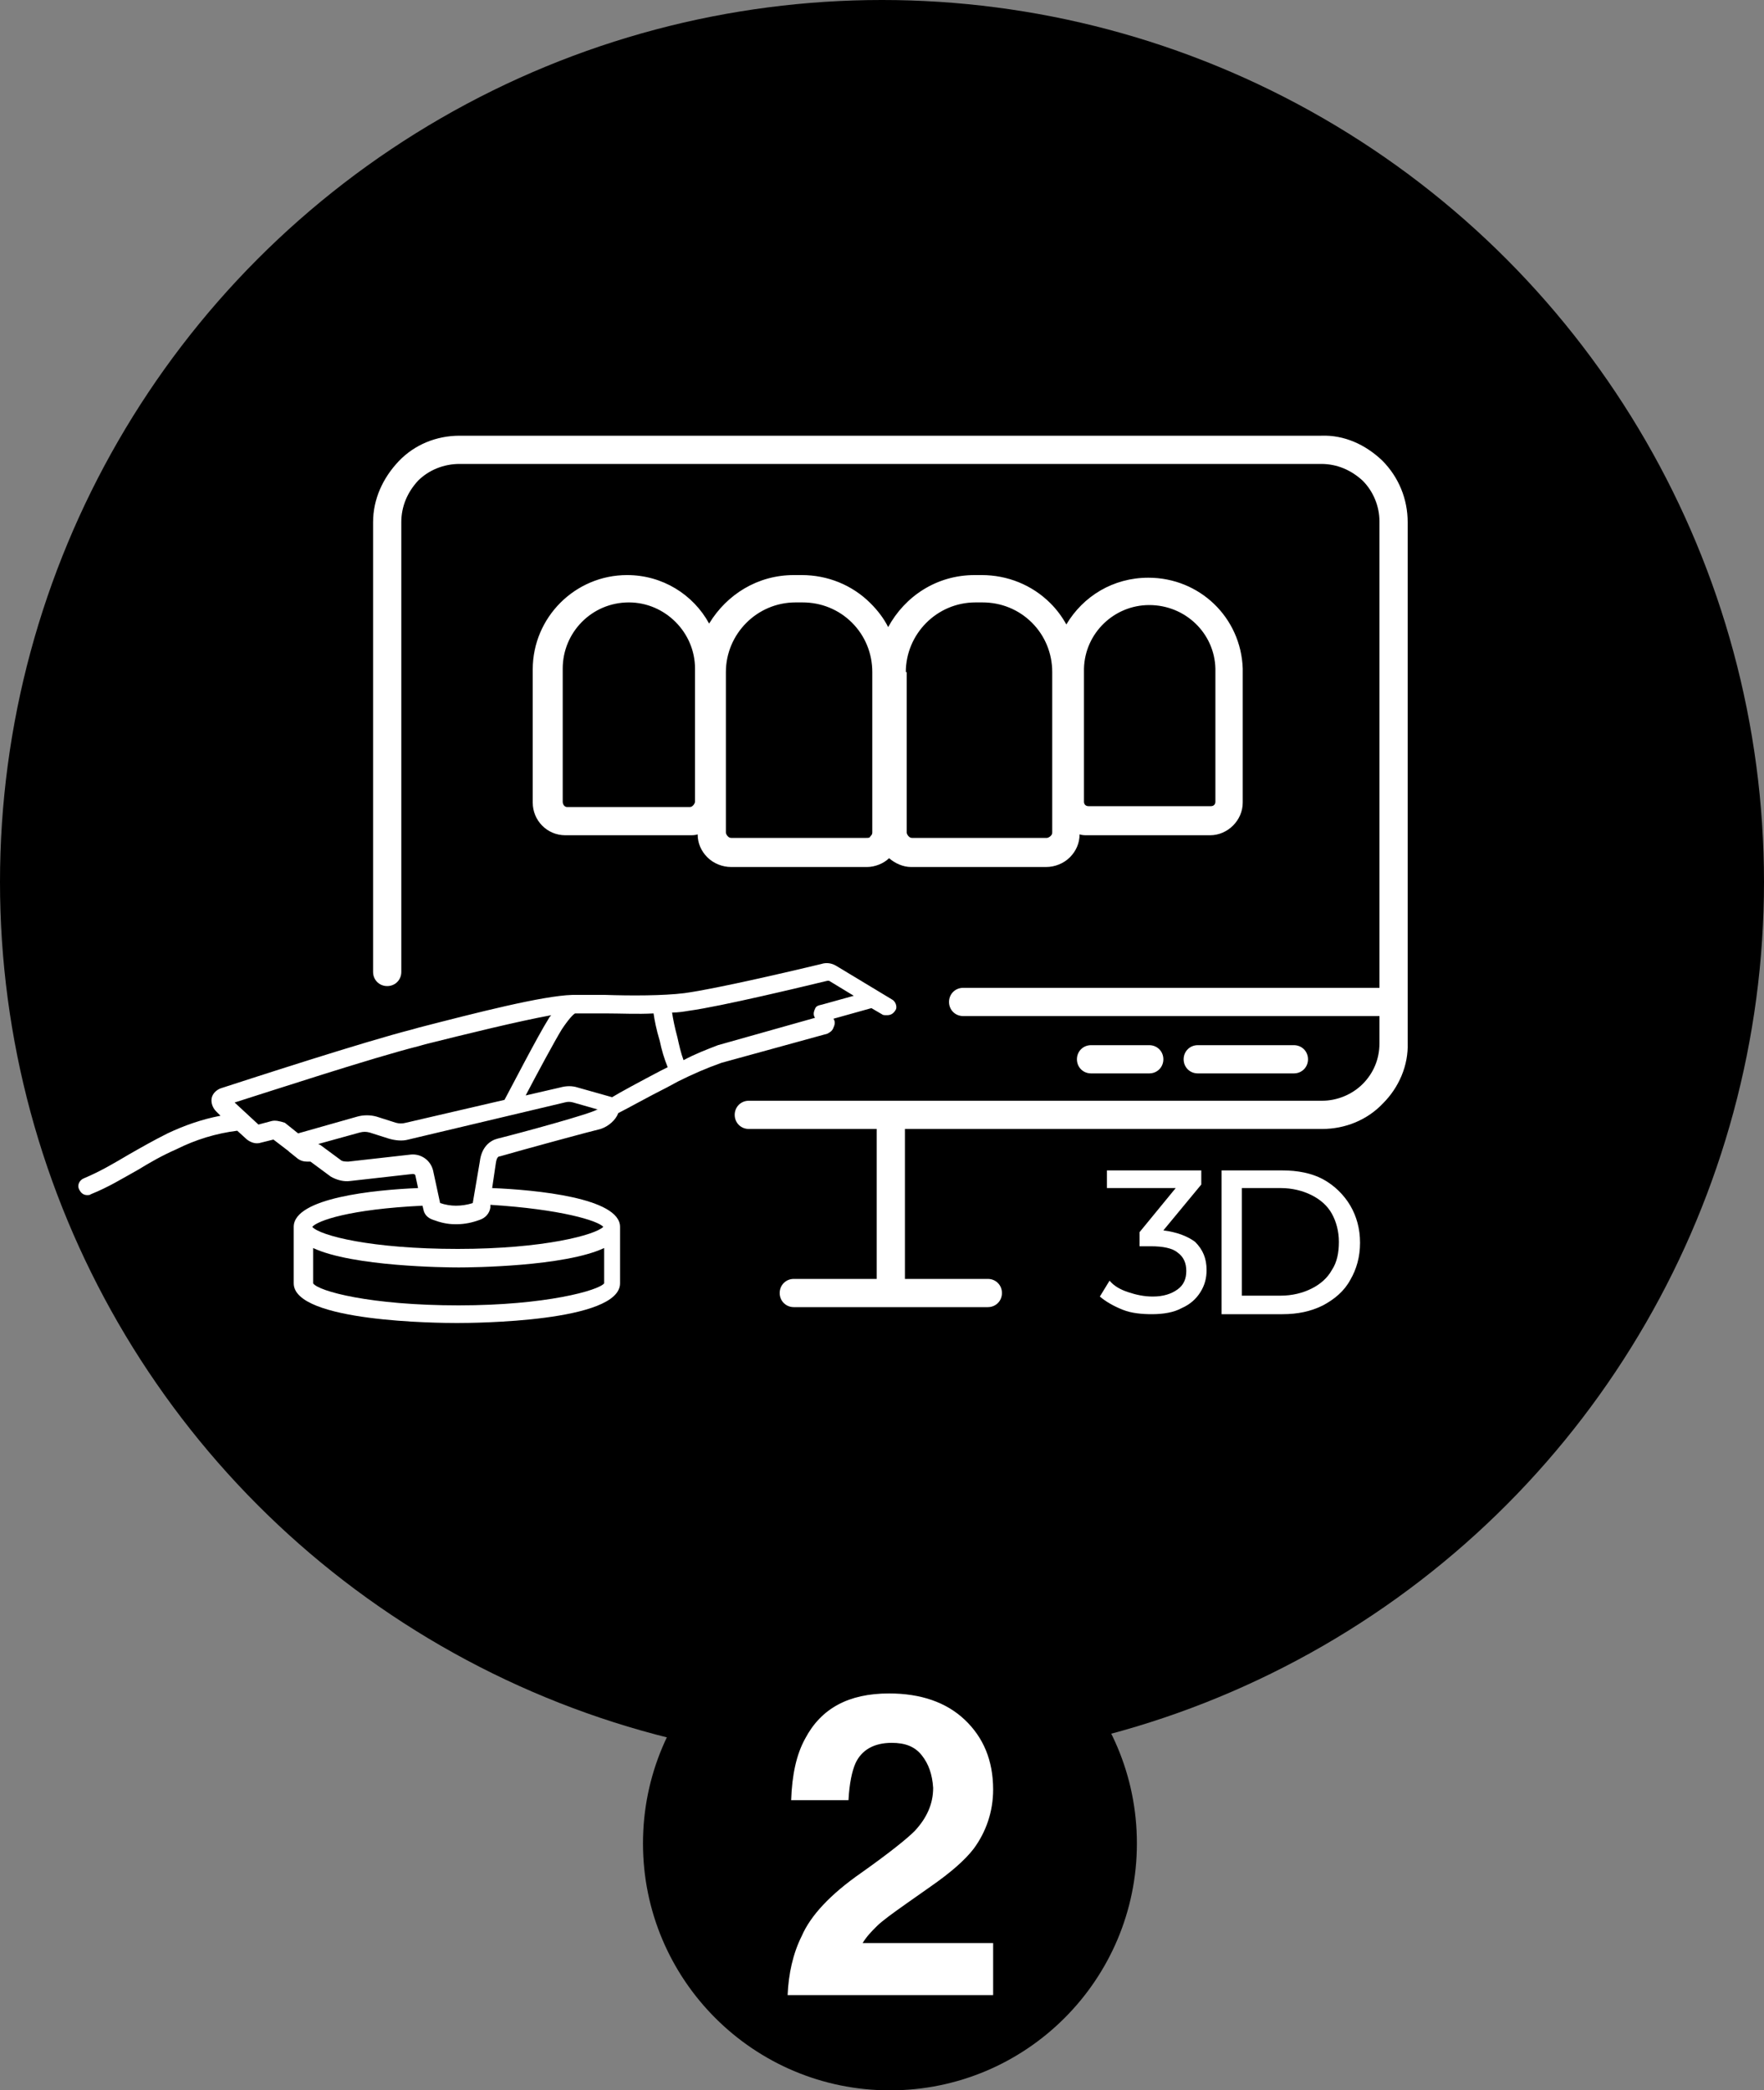 <?xml version="1.0" encoding="utf-8"?>
<!-- Generator: $$$/GeneralStr/196=Adobe Illustrator 27.6.0, SVG Export Plug-In . SVG Version: 6.00 Build 0)  -->
<svg version="1.1" id="Ebene_1" xmlns="http://www.w3.org/2000/svg" xmlns:xlink="http://www.w3.org/1999/xlink" x="0px" y="0px"
	 viewBox="0 0 200 237" style="enable-background:new 0 0 200 237;" xml:space="preserve">
<rect x="0" y="0" width="200" height="237" fill="#808080" stroke="none"/>
<style type="text/css">
	.st0{fill-rule:evenodd;clip-rule:evenodd;}
	.st1{fill:#FFFFFF;}
	.st2{enable-background:new    ;}
</style>
<g id="Entwurf-2">
	<g id="_x32_107227ban_x5F_1_x5F_Website_x5F_FFM_x5F_Start_x5F_Desktop_x5F_1-Copy" transform="translate(-860, -3653)">
		<g id="BLOCK-Für-jeden-die-richtige-Zahnspange" transform="translate(0, 3372)">
			<g id="zutaten_x2F_icon_x5F_scan" transform="translate(860, 281)">
				<g id="Group-2">
					<g id="img_x2F_icon_x5F_scan-copy-2">
						<g id="Mask">
							<g id="path-1_00000183937021905975589700000004241622112285474232_">
								<circle class="st0" cx="100" cy="100" r="100"/>
							</g>
						</g>
					</g>
					<g>
						<path class="st1" d="M156.7,52.2c-1.9-1.8-4.3-2.9-6.9-2.8H52.1c-2.6,0-5.1,1-6.9,2.9s-2.9,4.3-2.9,6.9v51
							c0,0.9,0.7,1.6,1.6,1.6s1.6-0.7,1.6-1.6v-51c0-1.8,0.7-3.4,1.9-4.7c1.2-1.2,2.9-1.9,4.7-1.9h97.7c1.8,0,3.4,0.7,4.7,1.9
							c1.2,1.2,1.9,2.9,1.9,4.6v52.9h-47.2c-0.9,0-1.6,0.7-1.6,1.6s0.7,1.6,1.6,1.6h47.2v3.1c0,1.8-0.7,3.4-1.9,4.6
							c-1.2,1.2-2.9,1.9-4.6,1.9h-65c-0.9,0-1.6,0.7-1.6,1.6s0.7,1.6,1.6,1.6h14.5v17h-9.4c-0.9,0-1.6,0.7-1.6,1.6s0.7,1.6,1.6,1.6
							h22c0.9,0,1.6-0.7,1.6-1.6s-0.7-1.6-1.6-1.6h-9.4v-17h47.3c2.6,0,5.1-1,6.9-2.9c1.8-1.8,2.9-4.3,2.8-6.9V59.2
							C159.6,56.6,158.6,54.1,156.7,52.2z"/>
						<path class="st1" d="M146.7,121.7c0.9,0,1.6-0.7,1.6-1.6s-0.7-1.6-1.6-1.6h-10.9c-0.9,0-1.6,0.7-1.6,1.6s0.7,1.6,1.6,1.6
							H146.7z"/>
						<path class="st1" d="M130.3,121.7c0.9,0,1.6-0.7,1.6-1.6s-0.7-1.6-1.6-1.6h-6.6c-0.9,0-1.6,0.7-1.6,1.6s0.7,1.6,1.6,1.6H130.3
							z"/>
						<path class="st1" d="M78.2,94.7C78.2,94.7,78.2,94.7,78.2,94.7c0.3,0,0.6,0,0.9-0.1c0,1,0.4,1.9,1.1,2.6
							c0.7,0.7,1.7,1.1,2.7,1.1c0,0,0,0,0,0h15.4c0,0,0,0,0,0c0.9,0,1.9-0.4,2.5-1c0.7,0.6,1.6,1,2.5,1c0,0,0,0,0,0h15.3
							c0,0,0,0,0,0c1,0,2-0.4,2.7-1.1c0.7-0.7,1.1-1.6,1.1-2.6c0.3,0.1,0.6,0.1,0.9,0.1h13.9c0,0,0,0,0,0c2,0,3.7-1.7,3.7-3.7
							l0-15.2c-0.2-5.8-4.9-10.3-10.7-10.3c-4,0-7.4,2.1-9.3,5.3c-0.5-0.9-1.1-1.7-1.8-2.4c-2.1-2.1-4.9-3.2-7.8-3.2c0,0,0,0,0,0
							h-0.8c-4.3,0-7.9,2.4-9.8,5.9c-0.5-1-1.2-1.9-2-2.7c-2.1-2.1-4.9-3.2-7.8-3.2c0,0,0,0,0,0h-0.9c-4.1,0-7.6,2.2-9.6,5.5
							c-1.8-3.3-5.3-5.5-9.3-5.5c0,0,0,0,0,0c-5.9,0-10.7,4.8-10.7,10.7v15.1c0,2,1.6,3.7,3.7,3.7H78.2z M130.3,68.6
							c4.1,0,7.4,3.2,7.5,7.2v15.1c0,0.3-0.2,0.5-0.5,0.5h-13.9c-0.3,0-0.5-0.2-0.5-0.5l0-15.1C123,71.8,126.3,68.6,130.3,68.6z
							 M102.7,76.2c0-4.3,3.5-7.9,7.9-7.9h0.8c0,0,0,0,0,0c2.1,0,4.1,0.8,5.6,2.3c1.5,1.5,2.3,3.5,2.3,5.6v18.2
							c0,0.2-0.1,0.3-0.2,0.4s-0.3,0.2-0.4,0.2h-15.3c-0.2,0-0.3-0.1-0.4-0.2c-0.1-0.1-0.2-0.3-0.2-0.4V76.2z M82.3,76.2
							c0-4.3,3.5-7.9,7.9-7.9H91c0,0,0,0,0,0c2.1,0,4.1,0.8,5.6,2.3c1.5,1.5,2.3,3.5,2.3,5.6v18.2c0,0.2-0.1,0.3-0.2,0.4
							C98.6,95,98.5,95,98.2,95H82.9c0,0,0,0,0,0c-0.2,0-0.3-0.1-0.4-0.2c-0.1-0.1-0.2-0.3-0.2-0.4V76.2z M63.8,90.9V75.8
							c0-4.1,3.3-7.5,7.5-7.5c4.1,0,7.5,3.4,7.5,7.5v15.1c0,0.1-0.1,0.3-0.2,0.4s-0.2,0.2-0.4,0.2l-13.9,0
							C64,91.5,63.8,91.2,63.8,90.9z"/>
						<path class="st1" d="M94.5,116.5c0.1-0.2,0.2-0.5,0.1-0.8l-0.1-0.2l4.3-1.2l1.2,0.7c0.1,0.1,0.3,0.1,0.5,0.1h0.1
							c0.5,0,0.8-0.3,1-0.7c0.1-0.4-0.1-0.9-0.5-1.1l-6.3-3.8c-0.5-0.3-1.1-0.4-1.7-0.2c-2.5,0.6-11.8,2.8-15.5,3.3
							c-2.4,0.3-6.1,0.3-9,0.2c-1.5,0-2.8,0-3.7,0c-3.4,0.1-10.8,2-17.4,3.7l-0.7,0.2c-5.5,1.4-18.1,5.5-21.8,6.7
							c-0.5,0.2-0.9,0.6-1,1.1c-0.1,0.5,0.1,1.1,0.5,1.5l0.5,0.5c-2.1,0.4-4.1,1.1-6,2c-1.6,0.8-3,1.6-4.4,2.4
							c-1.7,1-3.2,1.9-5.1,2.7c-0.5,0.2-0.8,0.8-0.5,1.3c0.2,0.4,0.5,0.6,0.9,0.6c0.1,0,0.3,0,0.4-0.1c2-0.8,3.6-1.8,5.4-2.8
							c1.3-0.8,2.7-1.6,4.3-2.3c2.2-1.1,4.5-1.8,6.9-2.1l1.1,1c0.4,0.3,0.9,0.5,1.4,0.4l1.6-0.4l1.7,1.3c0,0,0.1,0.1,0.1,0.1l1,0.8
							c0.3,0.2,0.6,0.3,1,0.3h0.4l2.3,1.7c0.7,0.4,1.5,0.6,2.2,0.5l7.1-0.8c0.2,0,0.3,0.1,0.3,0.2l0.3,1.4
							c-4.9,0.2-14.1,1.1-14.1,4.4v6.4c0,4.4,16.6,4.5,18.5,4.5c1.9,0,18.5-0.1,18.5-4.5v-6.4c0-3.3-9.6-4.2-14.5-4.4l0.4-2.7
							c0.1-0.8,0.3-0.9,0.5-0.9c2.4-0.7,10.5-2.9,11.4-3.1c0.9-0.3,1.7-1,2-1.8c1-0.5,3.5-1.9,5.5-2.9l1.3-0.7
							c1.6-0.8,3.2-1.5,4.9-2.1l12-3.3C94.2,117,94.4,116.8,94.5,116.5z M30.8,127.1l-1.5,0.4l-2.7-2.5c3.8-1.2,15.7-5.1,20.9-6.4
							l0.7-0.2c4.8-1.2,10.5-2.6,14.3-3.3c-0.1,0.1-0.2,0.2-0.3,0.4c-1.2,1.9-4.3,7.9-5,9.2l-11.2,2.6c-0.4,0.1-0.7,0.1-1.1,0
							l-2.2-0.7c-0.7-0.2-1.5-0.2-2.2,0l-6.7,1.9l-1.5-1.2C31.7,127.1,31.2,127,30.8,127.1z M52,148c-10,0-15.9-1.6-16.5-2.5v-4
							c4.5,2.1,15,2.2,16.5,2.2c1.5,0,12-0.1,16.5-2.2v4C67.9,146.3,61.9,148,52,148z M68.4,139.1c-0.9,0.9-6.7,2.5-16.5,2.5
							c-9.8,0-15.6-1.5-16.5-2.5c0.6-0.7,4.2-2,12.5-2.4l0.1,0.4c0.1,0.6,0.5,1,1.1,1.2c0.8,0.3,1.6,0.5,2.5,0.5c0.1,0,0.1,0,0.2,0
							c0.9,0,1.8-0.2,2.6-0.5c0.6-0.2,1.1-0.7,1.2-1.4l0-0.3C63.6,137.1,67.8,138.4,68.4,139.1z M56.4,129.1c-0.8,0.2-1.8,0.9-2,2.6
							l-0.8,4.7c-0.6,0.2-1.3,0.3-1.9,0.3c-0.6,0-1.2-0.1-1.8-0.3l-0.8-3.7c-0.3-1.2-1.4-1.9-2.5-1.8l-7.1,0.8c-0.3,0-0.7,0-0.9-0.2
							l-2.3-1.7c0,0-0.1,0-0.2-0.1l4.7-1.3c0.4-0.1,0.7-0.1,1.1,0l2.2,0.7c0.7,0.2,1.5,0.3,2.2,0.1l17.7-4.2c0.3-0.1,0.7-0.1,1,0
							l2.8,0.8c0,0,0,0-0.1,0C66.9,126.3,59.2,128.4,56.4,129.1z M69.4,124.4l-3.9-1.1c-0.6-0.2-1.3-0.2-2,0l-3.9,0.9
							c1.2-2.3,3.3-6.2,4.1-7.5c0.8-1.2,1.3-1.7,1.5-1.8c0.8,0,2,0,3.5,0c1.7,0,3.6,0.1,5.4,0c0.1,0.7,0.3,1.8,0.7,3.1
							c0.2,1,0.5,2,0.9,3l-0.8,0.4C72.8,122.5,70.2,123.9,69.4,124.4z M92.4,114.4c-0.1,0.2-0.2,0.5-0.1,0.8l0.1,0.2l-11,3.1
							c-1.3,0.5-2.6,1-3.9,1.7c-0.3-0.8-0.5-1.7-0.7-2.6c-0.3-1.1-0.5-2.1-0.6-2.8c0.7,0,1.3-0.1,1.9-0.2c3.7-0.5,13.2-2.8,15.7-3.4
							c0.1,0,0.1,0,0.2,0l2.8,1.7l-3.6,1C92.7,114,92.5,114.1,92.4,114.4z"/>
						<path class="st1" d="M131.9,139.5l4.3-5.2v-1.6h-10.7v2h7.8l-4.1,5v1.6h1.3c1.3,0,2.4,0.2,3,0.7c0.7,0.5,1,1.2,1,2.1
							c0,0.9-0.3,1.6-1,2.1c-0.7,0.5-1.6,0.8-2.8,0.8c-1,0-1.9-0.2-2.8-0.5s-1.6-0.7-2.1-1.3l-1.1,1.8c0.7,0.6,1.6,1.1,2.6,1.5
							s2.2,0.5,3.3,0.5c1.3,0,2.5-0.2,3.4-0.7c0.9-0.4,1.6-1,2.1-1.8c0.5-0.8,0.7-1.6,0.7-2.5c0-1.3-0.4-2.3-1.3-3.2
							C134.7,140.2,133.5,139.7,131.9,139.5z"/>
						<path class="st1" d="M150,133.7c-1.3-0.7-2.9-1-4.6-1h-6.9V149h6.9c1.7,0,3.2-0.3,4.6-1c1.3-0.7,2.4-1.6,3.1-2.9
							c0.7-1.2,1.1-2.6,1.1-4.2c0-1.6-0.4-3-1.1-4.2S151.3,134.4,150,133.7z M151,144c-0.5,0.9-1.3,1.6-2.3,2.1
							c-1,0.5-2.2,0.8-3.5,0.8h-4.4v-12.2h4.4c1.3,0,2.5,0.3,3.5,0.8c1,0.5,1.8,1.2,2.3,2.1c0.5,0.9,0.8,2,0.8,3.2
							S151.6,143.1,151,144z"/>
					</g>
				</g>
				<g>
					<g id="ziffer-copy-3_00000132784772148560311430000007691180606861430661_" transform="translate(73, 181)">
						<g id="Oval_00000084492684676757083190000000747258461076937369_">
							<circle class="st0" cx="27.9" cy="28" r="28"/>
						</g>
					</g>
					<g class="st2">
						<g>
							<path class="st1" d="M104.5,199c-0.8-1-1.9-1.4-3.4-1.4c-2,0-3.4,0.8-4.1,2.3c-0.4,0.9-0.7,2.3-0.8,4.2h-6.5
								c0.1-2.9,0.6-5.2,1.6-7c1.8-3.4,4.9-5.1,9.5-5.1c3.6,0,6.5,1,8.6,3s3.2,4.6,3.2,7.9c0,2.5-0.8,4.8-2.2,6.7
								c-1,1.3-2.6,2.7-4.9,4.3l-2.7,1.9c-1.7,1.2-2.8,2-3.4,2.6s-1.1,1.1-1.6,1.9h14.8v5.9H89.3c0.1-2.4,0.6-4.7,1.6-6.7
								c1-2.3,3.2-4.7,6.8-7.2c3.1-2.2,5.1-3.8,6-4.7c1.4-1.5,2.1-3.1,2.1-4.9C105.7,201.2,105.3,200,104.5,199z"/>
						</g>
					</g>
				</g>
			</g>
		</g>
	</g>
</g>
</svg>
